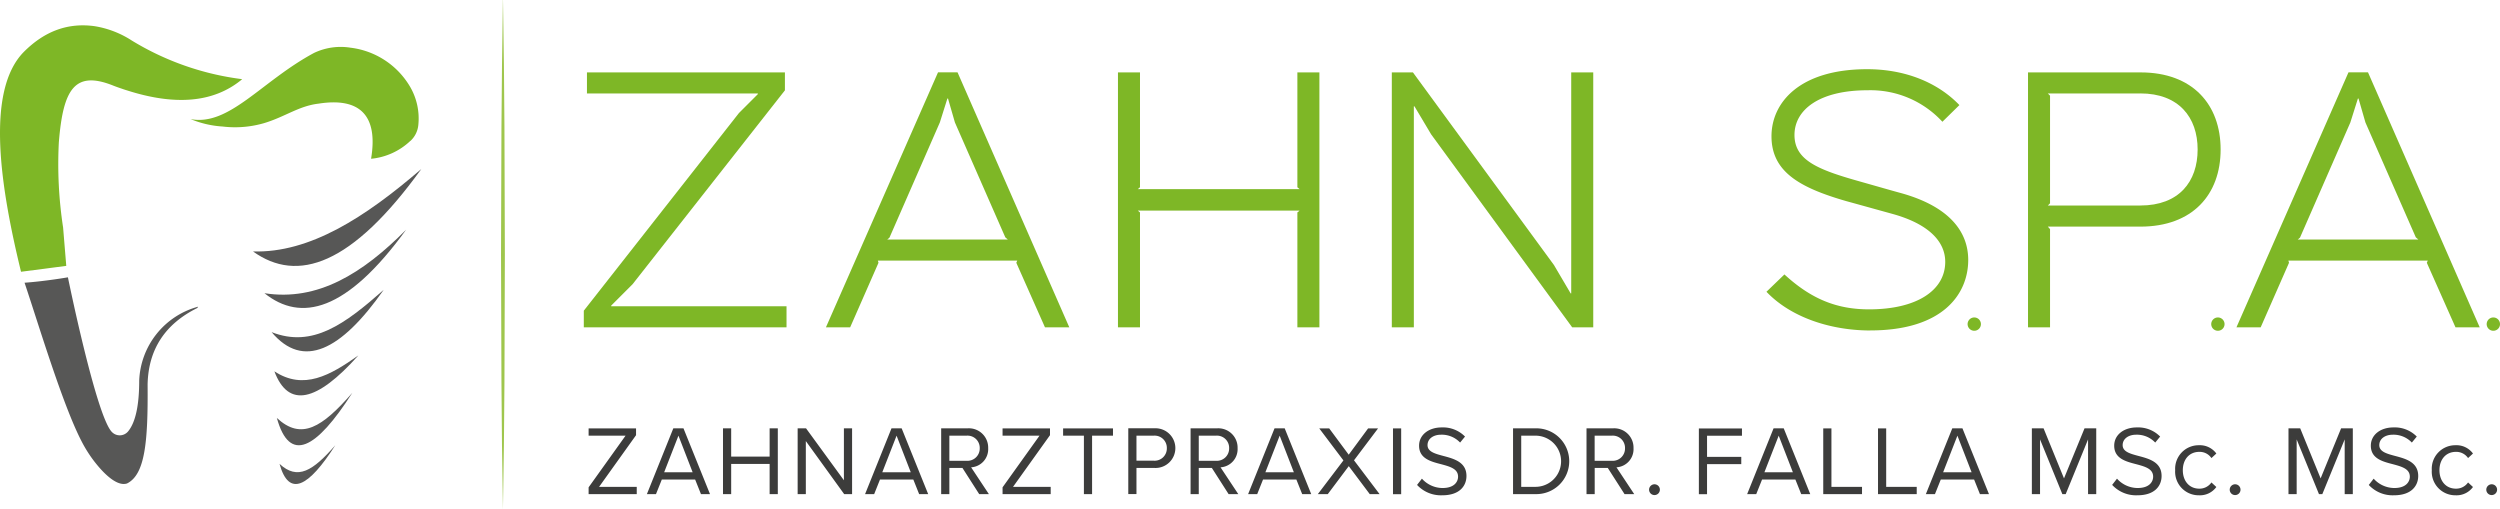 <?xml version="1.0" encoding="UTF-8"?>
<svg xmlns="http://www.w3.org/2000/svg" width="467.506" height="95.26" viewBox="0 0 467.506 95.26">
  <g id="Gruppe_803" data-name="Gruppe 803" transform="translate(-19602 342)">
    <g id="Logo-Dr_Falla-Zahn_SPA" transform="translate(19599.912 -342)">
      <g id="Gruppe_800" data-name="Gruppe 800">
        <path id="Pfad_2184" data-name="Pfad 2184" d="M96.15,0c.15,7.94.22,15.88.27,23.81l.08,23.82-.08,23.81-.1,11.91-.18,11.91-.18-11.91-.1-11.91-.08-23.81.08-23.82c.06-7.94.13-15.88.27-23.81" fill="#9fc64d"></path>
        <path id="Pfad_2185" data-name="Pfad 2185" d="M78.82,26.37a4.645,4.645,0,0,0,1.5-3.04,11.779,11.779,0,0,0-1.63-7.25A15.014,15.014,0,0,0,67.64,8.92a11.6,11.6,0,0,0-6.83.98c-9.83,5.28-15.86,13.76-23.09,12.37a18.647,18.647,0,0,0,6,1.39,19.408,19.408,0,0,0,7.77-.64c3.92-1.18,6.48-3.21,10.18-3.64,7.72-1.21,11.16,2.21,9.81,10.31a12.349,12.349,0,0,0,7.34-3.34" fill="#7eb726"></path>
        <path id="Pfad_2186" data-name="Pfad 2186" d="M38.96,57.61q-9.045,4.5-9.27,14.25c.09,10.78-.47,16.87-3.85,18.55-1.71.56-4.02-1.42-6.1-4.1a24.691,24.691,0,0,1-2.42-3.83C13.78,75.64,9.29,60.63,6.68,52.87c3.85-.27,8.11-1.01,8.11-1.01s5.28,25.93,8.22,28.92a2.031,2.031,0,0,0,3.01-.08c1.42-1.7,2.1-4.93,2.1-9.52A14.919,14.919,0,0,1,39.14,57.35l-.17.26Z" fill="#575756"></path>
        <path id="Pfad_2187" data-name="Pfad 2187" d="M53.86,78.16c2.37,8.56,7.32,5.93,14.12-4.71-5.65,6.47-9.53,8.97-14.12,4.71" fill="#575756"></path>
        <path id="Pfad_2188" data-name="Pfad 2188" d="M54.36,86.74c1.75,6.32,5.41,4.38,10.43-3.48-4.17,4.78-7.04,6.63-10.43,3.48" fill="#575756"></path>
        <path id="Pfad_2189" data-name="Pfad 2189" d="M53.4,69.44c2.6,6.93,7.89,5.78,15.7-2.97-5.29,3.73-10.22,6.56-15.7,2.97" fill="#575756"></path>
        <path id="Pfad_2190" data-name="Pfad 2190" d="M73.84,54.2c-8.02,11.44-15.1,14.88-20.96,7.91,7.67,3.01,13.72-1.52,20.96-7.91" fill="#575756"></path>
        <path id="Pfad_2191" data-name="Pfad 2191" d="M51.54,54.83c6.81,5.45,15.33,3.5,26.5-11.88-8.13,8.2-16.55,13.44-26.5,11.88" fill="#575756"></path>
        <path id="Pfad_2192" data-name="Pfad 2192" d="M49.4,47.02C57.72,53,67.87,49.62,80.88,31.6,70.36,40.66,60.01,47.34,49.4,47.02" fill="#575756"></path>
        <path id="Pfad_2193" data-name="Pfad 2193" d="M13.89,42.56a78.5,78.5,0,0,1-.8-15.92c.8-9.99,2.96-13.56,10.28-10.59.52.2,1.03.38,1.54.55.31.11.62.21.92.3,8.89,2.85,16.19,2.39,21.55-2.09a1.621,1.621,0,0,1-.2-.03A52.068,52.068,0,0,1,26.75,7.59,18.044,18.044,0,0,0,19.81,4.9c-4.85-.68-9.26.79-13.27,4.81-7.29,7.4-4.27,25.71-.52,41.11l8.46-1.1-.59-7.16Z" fill="#7eb726"></path>
      </g>
      <path id="Pfad_2194" data-name="Pfad 2194" d="M149.17,61.21H111.26V58.1l29.02-36.97,3.53-3.53v-.12H111.85V13.54h37.02v3.35L120.38,53.15l-4,4v.12h32.79Z" fill="#7eb726"></path>
      <path id="Pfad_2195" data-name="Pfad 2195" d="M190.55,44.79l-.47-.41L180.66,22.9l-1.29-4.47h-.12l-1.41,4.47-9.42,21.54-.41.35h22.54Zm11.48,16.42H197.5l-5.36-12.07.18-.41H166.25l.12.41-5.3,12.07h-4.53L177.5,13.53h3.65l20.9,47.68Z" fill="#7eb726"></path>
      <path id="Pfad_2196" data-name="Pfad 2196" d="M248.82,61.21H244.7V39.73l.42-.35H214.86l.41.35V61.21h-4.12V13.54h4.12V35.02l-.41.35h30.26l-.42-.35V13.54h4.12Z" fill="#7eb726"></path>
      <path id="Pfad_2197" data-name="Pfad 2197" d="M300.03,61.21h-3.94L269.72,25.13l-3.12-5.24h-.12V61.21h-4.12V13.54h3.95l26.37,36.02,3.12,5.3h.11V13.54h4.12Z" fill="#7eb726"></path>
      <g id="Gruppe_801" data-name="Gruppe 801">
        <path id="Pfad_2198" data-name="Pfad 2198" d="M351.84,61.8c-7.24,0-14.77-2.35-19.42-7.24l3.36-3.24c5,4.59,9.77,6.53,15.83,6.53,8.89,0,14.24-3.53,14.24-8.89,0-3.89-3.24-7.12-9.83-8.95-1.06-.29-7.65-2.12-8.71-2.41-8.77-2.53-13.95-5.53-13.95-12.12,0-6.24,5.18-12.54,17.89-12.54,7.18,0,13.24,2.53,17.25,6.71l-3.18,3.12a18.278,18.278,0,0,0-14.01-5.89c-9.01,0-13.65,3.65-13.65,8.36s4.36,6.48,12.07,8.65c1.06.3,6.59,1.88,7.71,2.18,9.24,2.53,12.71,7.3,12.71,12.54,0,6.3-4.65,13.18-18.3,13.18" fill="#7eb726"></path>
        <path id="Pfad_2199" data-name="Pfad 2199" d="M402.34,17.48h-17.3l.41.41V38.02l-.41.41h17.3c7.24,0,10.71-4.47,10.71-10.48s-3.53-10.48-10.71-10.48m0,24.91h-17.3l.41.47V61.21h-4.12V13.54H402.4c9.71,0,14.95,6,14.95,14.42s-5.24,14.42-15.01,14.42" fill="#7eb726"></path>
      </g>
      <path id="Pfad_2200" data-name="Pfad 2200" d="M454.32,44.79l-.47-.41L444.43,22.9l-1.29-4.47h-.12l-1.41,4.47-9.42,21.54-.41.35h22.54ZM465.8,61.21h-4.53l-5.36-12.07.18-.41H430.02l.12.41-5.3,12.07h-4.53l20.95-47.68h3.65Z" fill="#7eb726"></path>
      <g id="Gruppe_802" data-name="Gruppe 802">
        <path id="Pfad_2201" data-name="Pfad 2201" d="M371.47,61.84a1.245,1.245,0,1,1,1.04-1.42,1.245,1.245,0,0,1-1.04,1.42" fill="#7eb726"></path>
        <path id="Pfad_2202" data-name="Pfad 2202" d="M417.03,61.84a1.245,1.245,0,1,1,1.04-1.42,1.245,1.245,0,0,1-1.04,1.42" fill="#7eb726"></path>
        <path id="Pfad_2203" data-name="Pfad 2203" d="M468.54,61.84a1.245,1.245,0,1,1,1.04-1.42,1.245,1.245,0,0,1-1.04,1.42" fill="#7eb726"></path>
        <path id="Pfad_2204" data-name="Pfad 2204" d="M467.03,91.57a1.01,1.01,0,1,0,1.01-1.01,1.02,1.02,0,0,0-1.01,1.01m-10.19-3.63a4.4,4.4,0,0,0,4.44,4.68,3.794,3.794,0,0,0,3.26-1.55l-.92-.85a2.7,2.7,0,0,1-2.27,1.16c-1.9,0-3.08-1.47-3.08-3.45s1.18-3.43,3.08-3.43a2.648,2.648,0,0,1,2.27,1.16l.92-.85a3.818,3.818,0,0,0-3.26-1.55,4.394,4.394,0,0,0-4.44,4.66m-11.8,2.75a6.09,6.09,0,0,0,4.72,1.95c3.32,0,4.54-1.82,4.54-3.61,0-2.58-2.29-3.21-4.29-3.74-1.57-.42-2.99-.79-2.99-2.03,0-1.16,1.05-1.95,2.53-1.95a4.726,4.726,0,0,1,3.56,1.47l.92-1.12a5.769,5.769,0,0,0-4.37-1.71c-2.41,0-4.22,1.38-4.22,3.41,0,2.42,2.19,2.97,4.17,3.48,1.62.44,3.12.85,3.12,2.32,0,.94-.7,2.12-2.89,2.12a5.208,5.208,0,0,1-3.87-1.75l-.9,1.16Zm-2.97,1.73V80.1h-2.19l-3.83,9.36-3.82-9.36h-2.19V92.4h1.53V82.17l4.17,10.23h.63l4.18-10.23V92.4h1.53Zm-23.02-.83a1.01,1.01,0,1,0,1.01-1.01,1.02,1.02,0,0,0-1.01,1.01m-10.2-3.63a4.4,4.4,0,0,0,4.44,4.68,3.794,3.794,0,0,0,3.26-1.55l-.92-.85a2.7,2.7,0,0,1-2.27,1.16c-1.9,0-3.08-1.47-3.08-3.45s1.18-3.43,3.08-3.43a2.648,2.648,0,0,1,2.27,1.16l.92-.85a3.818,3.818,0,0,0-3.26-1.55,4.4,4.4,0,0,0-4.44,4.66m-11.79,2.75a6.09,6.09,0,0,0,4.72,1.95c3.32,0,4.53-1.82,4.53-3.61,0-2.58-2.28-3.21-4.29-3.74-1.57-.42-2.99-.79-2.99-2.03,0-1.16,1.05-1.95,2.53-1.95a4.711,4.711,0,0,1,3.56,1.47l.92-1.12a5.769,5.769,0,0,0-4.37-1.71c-2.42,0-4.22,1.38-4.22,3.41,0,2.42,2.19,2.97,4.17,3.48,1.62.44,3.11.85,3.11,2.32,0,.94-.7,2.12-2.89,2.12a5.208,5.208,0,0,1-3.87-1.75l-.9,1.16Zm-2.97,1.73V80.1H391.9l-3.84,9.36-3.82-9.36h-2.19V92.4h1.53V82.17l4.17,10.23h.63l4.18-10.23V92.4h1.53Zm-23.3-4.09h-5.33l2.67-6.84,2.65,6.84Zm3.24,4.09-4.96-12.3h-1.9l-4.94,12.3h1.7l1.09-2.73h6.23l1.09,2.73h1.7Zm-13.51,0V91.04h-5.71V80.11h-1.53v12.3h7.24Zm-10.23,0V91.04h-5.72V80.11h-1.53v12.3h7.24Zm-12.92-4.09h-5.33l2.67-6.84,2.65,6.84Zm3.24,4.09-4.96-12.3h-1.9l-4.94,12.3h1.7l1.09-2.73h6.23l1.09,2.73h1.7Zm-19.3,0V86.8h6.4V85.44h-6.4V81.48h6.53V80.12h-8.06v12.3h1.53Zm-10.84-.83a1.01,1.01,0,1,0,1.01-1.01,1.02,1.02,0,0,0-1.01,1.01m-4.5-7.76a2.3,2.3,0,0,1-2.45,2.36h-3.23v-4.7h3.23a2.283,2.283,0,0,1,2.45,2.34m1.72,8.59-3.32-5.01a3.4,3.4,0,0,0,3.19-3.58,3.608,3.608,0,0,0-3.85-3.71h-4.94V92.4h1.53V87.51h2.45l3.13,4.89ZM286.56,81.47h2.67a4.785,4.785,0,0,1,0,9.57h-2.67Zm2.67,10.93a6.152,6.152,0,1,0,0-12.3h-4.2V92.4h4.2Zm-22.16-1.73a6.09,6.09,0,0,0,4.72,1.95c3.32,0,4.53-1.82,4.53-3.61,0-2.58-2.29-3.21-4.29-3.74-1.57-.42-2.99-.79-2.99-2.03,0-1.16,1.05-1.95,2.53-1.95a4.711,4.711,0,0,1,3.56,1.47l.92-1.12a5.769,5.769,0,0,0-4.37-1.71c-2.41,0-4.22,1.38-4.22,3.41,0,2.42,2.19,2.97,4.17,3.48,1.62.44,3.12.85,3.12,2.32,0,.94-.7,2.12-2.89,2.12a5.208,5.208,0,0,1-3.87-1.75l-.9,1.16Zm-2.96-10.56h-1.53v12.3h1.53ZM260.07,92.4l-4.78-6.32,4.5-5.97h-1.86l-3.63,4.92-3.65-4.92h-1.86l4.52,5.99-4.79,6.31h1.86l3.93-5.24,3.93,5.24h1.84Zm-16.02-4.09h-5.33l2.67-6.84,2.65,6.84Zm3.24,4.09-4.96-12.3h-1.9l-4.94,12.3h1.7l1.09-2.73h6.23l1.09,2.73h1.7Zm-15.35-8.59a2.3,2.3,0,0,1-2.45,2.36h-3.23v-4.7h3.23a2.282,2.282,0,0,1,2.45,2.34m1.71,8.59-3.32-5.01a3.4,3.4,0,0,0,3.19-3.58,3.608,3.608,0,0,0-3.85-3.71h-4.94V92.4h1.53V87.51h2.45l3.13,4.89h1.81Zm-13.36-8.59a2.288,2.288,0,0,1-2.45,2.34h-3.23V81.47h3.23a2.282,2.282,0,0,1,2.45,2.34m-5.68,8.59V87.51h3.41a3.713,3.713,0,1,0,0-7.42h-4.94v12.3h1.53Zm-8.3,0V81.47h3.91V80.11h-9.33v1.36h3.89V92.4Zm-7.74,0V91.04h-7.04l6.91-9.66V80.11h-8.87v1.36h6.91l-6.91,9.66V92.4h9ZM185.3,83.81a2.3,2.3,0,0,1-2.45,2.36h-3.23v-4.7h3.23a2.282,2.282,0,0,1,2.45,2.34m1.71,8.59-3.32-5.01a3.4,3.4,0,0,0,3.19-3.58,3.608,3.608,0,0,0-3.85-3.71h-4.94V92.4h1.53V87.51h2.45l3.13,4.89h1.81Zm-14.6-4.09h-5.33l2.67-6.84,2.65,6.84Zm3.25,4.09L170.7,80.1h-1.9l-4.94,12.3h1.7l1.09-2.73h6.23l1.09,2.73h1.7Zm-14.23,0V80.1H159.9v9.71l-7.08-9.71h-1.57V92.4h1.53V82.48l7.17,9.92h1.48Zm-13.89,0V80.1h-1.53v5.29h-7.19V80.1h-1.53V92.4h1.53V86.76h7.19V92.4Zm-15.92-4.09h-5.33l2.67-6.84,2.65,6.84Zm3.24,4.09L129.9,80.1H128l-4.94,12.3h1.7l1.09-2.73h6.23l1.09,2.73h1.7Zm-13.7,0V91.04h-7.04l6.91-9.66V80.11h-8.87v1.36h6.91l-6.91,9.66V92.4h9Z" fill="#3c3c3b"></path>
      </g>
    </g>
  </g>
</svg>
